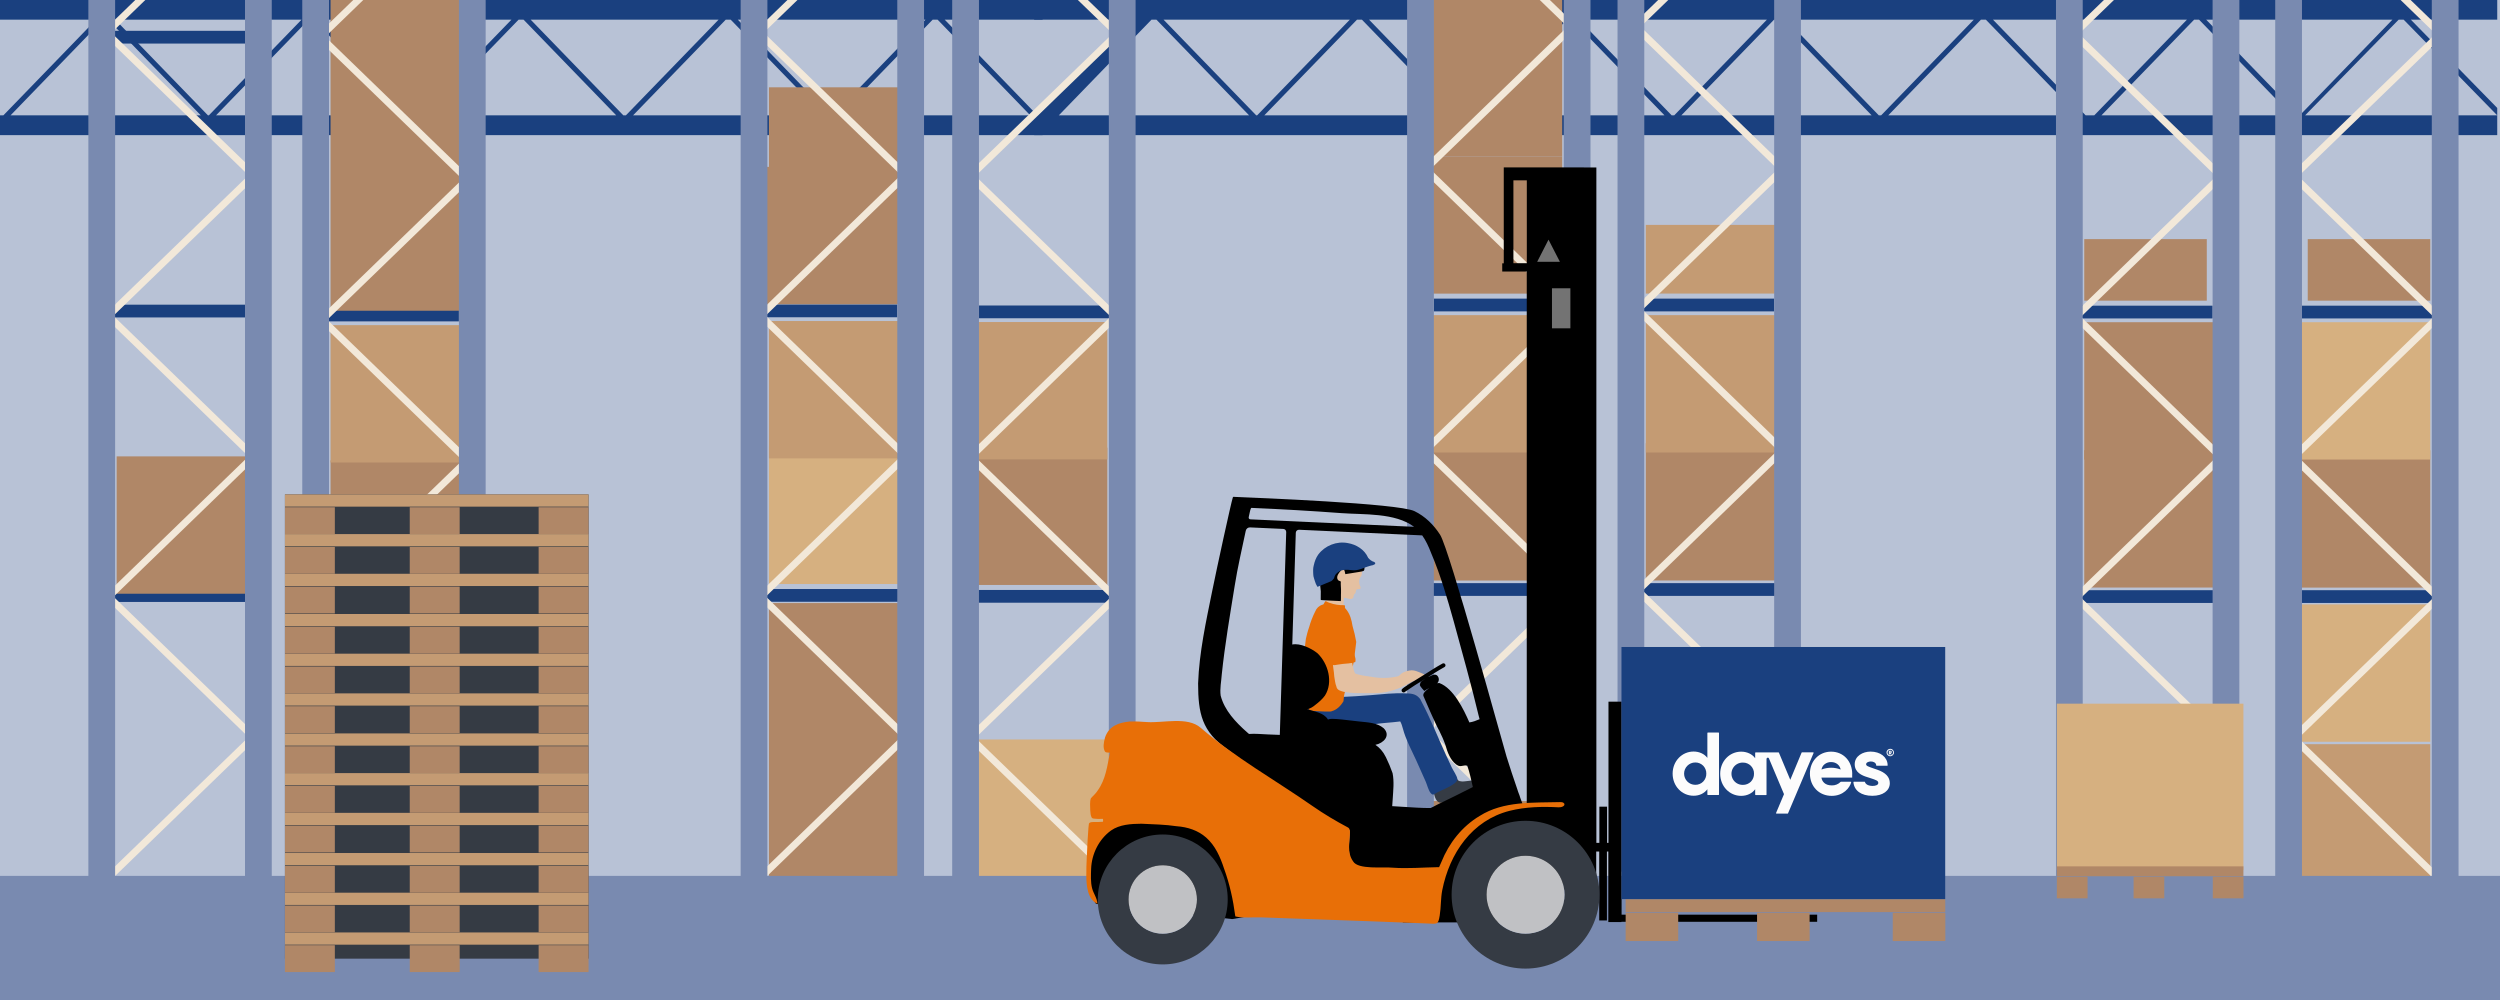 <?xml version="1.0" encoding="utf-8"?>
<!-- Generator: Adobe Illustrator 27.4.1, SVG Export Plug-In . SVG Version: 6.00 Build 0)  -->
<svg version="1.1" id="Laag_1" xmlns="http://www.w3.org/2000/svg" xmlns:xlink="http://www.w3.org/1999/xlink" x="0px" y="0px"
	 viewBox="0 0 4252 1700.8" style="enable-background:new 0 0 4252 1700.8;" xml:space="preserve">
<rect x="0" y="0" width="4252" height="1700.8" fill="#808080" stroke="none"/>
<style type="text/css">
	.st0{fill:#B8C2D6;}
	.st1{clip-path:url(#SVGID_00000053523116775912987450000016859274268949646509_);}
	.st2{fill:#1A407F;}
	.st3{clip-path:url(#SVGID_00000000923402185692218160000009042794913876702353_);}
	.st4{fill:#B08767;}
	.st5{fill:#C49B73;}
	.st6{fill:#F2E8D9;}
	.st7{fill:#798AB0;}
	.st8{clip-path:url(#SVGID_00000119809234892789374220000013244009041838328206_);}
	.st9{clip-path:url(#SVGID_00000008133291251993363890000015442620437016341183_);}
	.st10{fill:#D6B080;}
	.st11{clip-path:url(#SVGID_00000141442396203855811260000013656851585635514528_);}
	.st12{clip-path:url(#SVGID_00000120519491788407427570000011799410506578400949_);}
	.st13{clip-path:url(#SVGID_00000070086299891248567820000015997002194125747357_);}
	.st14{clip-path:url(#SVGID_00000160886761669346778460000013793945720930410115_);}
	.st15{clip-path:url(#SVGID_00000063628294770765958030000013777303794978387604_);}
	.st16{clip-path:url(#SVGID_00000067237682736146022160000001055650011847218586_);fill:#798AB0;}
	.st17{clip-path:url(#SVGID_00000129907668068729170970000004998856295252841119_);}
	.st18{fill:#353B44;}
	.st19{fill:#E4C0A1;}
	.st20{fill:none;}
	.st21{fill:#E86F07;}
	.st22{fill:#F299CA;}
	.st23{fill:#C0C1C4;}
	.st24{fill:#737373;}
	.st25{fill:#FCFCFC;}
</style>
<g id="backgroung">
	<path class="st0" d="M4252,0v1695H0V0H4252z"/>
</g>
<g id="shelfs">
	<g>
		<g>
			<defs>
				<rect id="SVGID_1_" width="4252" height="1700.8"/>
			</defs>
			<clipPath id="SVGID_00000047038666599174632410000007118813843490126993_">
				<use xlink:href="#SVGID_1_"  style="overflow:visible;"/>
			</clipPath>
			<g style="clip-path:url(#SVGID_00000047038666599174632410000007118813843490126993_);">
				<path class="st2" d="M0,33.5h163.3L5.7,196.2H0v33.6h1773.3v-33.6h-8.9L1606.8,33.5h166.5V-0.1H0V33.5z M1594.7,33.5
					l157.6,162.7h-323.7l157.6-162.7H1594.7z M1574,33.5l-157.6,162.7h-3.9L1254.9,33.5H1574z M1242.8,33.5l157.6,162.7h-323.7
					l157.6-162.7H1242.8z M1222.1,33.5l-157.6,162.7h-4.3L902.6,33.5H1222.1z M890.5,33.5l157.6,162.7H724.4L882,33.5H890.5z
					 M869.8,33.5L712.2,196.2h-9L545.6,33.5H869.8z M533.5,33.5l157.6,162.7H367.4L525,33.5H533.5z M512.8,33.5L355.2,196.2h-1.5
					L196.1,33.5H512.8z M183.9,33.5l157.6,162.7H17.9L175.4,33.5H183.9z"/>
				<path class="st2" d="M3920.5,196.2l159.1-162.7h8.6l159.1,162.7v-12.6L4100.4,33.5h146.9V-0.1h-697.8H1758.9v33.6h164.9
					l-159.1,162.7h-5.8v33.6h1790.6h697.8v-33.6L3920.5,196.2L3920.5,196.2z M1800.8,196.2l157.6-162.7h8.5l157.6,162.7H1800.8z
					 M2136.6,196.2L1979,33.5h316.7l-157.6,162.7H2136.6z M2150.3,196.2l157.6-162.7h8.5L2474,196.2H2150.3z M2486.1,196.2
					L2328.5,33.5h324.2l-157.6,162.7H2486.1z M2507.3,196.2l157.6-162.7h8.5L2831,196.2H2507.3z M2843.2,196.2L2685.6,33.5h319.5
					l-157.6,162.7H2843.2z M2859.6,196.2l157.6-162.7h8.5l157.6,162.7H2859.6z M3195.5,196.2L3037.9,33.5H3357l-157.6,162.7H3195.5z
					 M3211.5,196.2l157.6-162.7h8.5l157.6,162.7H3211.5z M3556.2,196.2h-8.9L3389.7,33.5h166.5h163.3l-157.6,162.7H3556.2z
					 M3574.1,196.2l157.6-162.7h8.5l157.6,162.7H3574.1z M3909.9,196.2L3752.3,33.5H4069l-157.6,162.7H3909.9z"/>
			</g>
		</g>
	</g>
	<g>
		<g>
			<defs>
				<rect id="SVGID_00000161626077646341495610000014155411166044477607_" width="4252" height="1700.8"/>
			</defs>
			<clipPath id="SVGID_00000018236603801170942790000013378642867724306587_">
				<use xlink:href="#SVGID_00000161626077646341495610000014155411166044477607_"  style="overflow:visible;"/>
			</clipPath>
			<g style="clip-path:url(#SVGID_00000018236603801170942790000013378642867724306587_);">
				<rect x="527.2" y="1008.8" class="st2" width="262.4" height="21.7"/>
				<rect x="518.1" y="524.9" class="st2" width="262.4" height="21.7"/>
				<rect x="562.2" y="782.9" class="st4" width="224.3" height="233.6"/>
				<rect x="562.2" y="553" class="st5" width="224.3" height="233.6"/>
				<rect x="562.2" y="-25.6" class="st4" width="224.3" height="554.1"/>
				<g>
					<g>
						<g>
							<polygon class="st6" points="547.1,1508.6 538.6,1500.3 786.4,1260.4 543.1,1024.8 551.6,1016.5 794.9,1252.1 801,1246.2 
								801,1274.4 795,1268.6 							"/>
						</g>
						<g>
							<polygon class="st6" points="547.1,1031.1 538.6,1022.8 786.4,782.9 543.1,547.3 551.6,539 794.9,774.6 801,768.7 801,796.9 
								795,791.1 							"/>
						</g>
						<g>
							<polygon class="st6" points="547.1,553 538.6,544.7 786.4,304.8 543.1,69.2 551.6,60.9 794.9,296.5 801,290.7 801,318.8 
								795,313 							"/>
						</g>
						<g>
							<polygon class="st6" points="547.1,68.5 538.6,60.2 786.4,-179.7 543.1,-415.3 551.6,-423.6 794.9,-188 801,-193.8 
								801,-165.7 795,-171.5 							"/>
						</g>
						<g>
							<polygon class="st6" points="547.1,-405.8 538.6,-414.1 786.4,-654 543.1,-889.6 551.6,-897.9 794.9,-662.3 801,-668.2 
								801,-640 795,-645.8 							"/>
						</g>
					</g>
					<rect x="514.1" y="-781.4" class="st7" width="45.5" height="2280.9"/>
					<rect x="780.5" y="-781.4" class="st7" width="45.5" height="2280.9"/>
				</g>
			</g>
		</g>
	</g>
	<g>
		<g>
			<defs>
				<rect id="SVGID_00000073716036552279636560000001112905402667047613_" width="4252" height="1700.8"/>
			</defs>
			<clipPath id="SVGID_00000119837923364815213000000006837502813295687346_">
				<use xlink:href="#SVGID_00000073716036552279636560000001112905402667047613_"  style="overflow:visible;"/>
			</clipPath>
			<g style="clip-path:url(#SVGID_00000119837923364815213000000006837502813295687346_);">
				<rect x="163.4" y="1002.1" class="st2" width="262.4" height="21.7"/>
				<rect x="154.3" y="518.2" class="st2" width="262.4" height="21.7"/>
				<rect x="154.3" y="52.4" class="st2" width="262.4" height="21.7"/>
				<rect x="198.4" y="776.2" class="st4" width="224.3" height="233.6"/>
				<g>
					<g>
						<g>
							<polygon class="st6" points="183.3,1501.9 174.8,1493.6 422.6,1253.7 179.3,1018.1 187.8,1009.8 431.1,1245.4 437.2,1239.5 
								437.2,1267.7 431.2,1261.9 							"/>
						</g>
						<g>
							<polygon class="st6" points="183.3,1024.4 174.8,1016.1 422.6,776.2 179.3,540.6 187.8,532.3 431.1,767.9 437.2,762 
								437.2,790.2 431.2,784.4 							"/>
						</g>
						<g>
							<polygon class="st6" points="183.3,546.3 174.8,538 422.6,298.1 179.3,62.5 187.8,54.2 431.1,289.8 437.2,283.9 437.2,312.1 
								431.2,306.3 							"/>
						</g>
						<g>
							<polygon class="st6" points="183.3,61.8 174.8,53.5 422.6,-186.4 179.3,-422 187.8,-430.3 431.1,-194.7 437.2,-200.5 
								437.2,-172.4 431.2,-178.2 							"/>
						</g>
						<g>
							<polygon class="st6" points="183.3,-412.5 174.8,-420.8 422.6,-660.7 179.3,-896.3 187.8,-904.6 431.1,-669 437.2,-674.9 
								437.2,-646.7 431.2,-652.5 							"/>
						</g>
					</g>
					<rect x="150.3" y="-788.1" class="st7" width="45.5" height="2280.9"/>
					<rect x="416.7" y="-788.1" class="st7" width="45.5" height="2280.9"/>
				</g>
			</g>
		</g>
	</g>
	<g>
		<g>
			<defs>
				<rect id="SVGID_00000168824102454000379500000003338042597115479197_" width="4252" height="1700.8"/>
			</defs>
			<clipPath id="SVGID_00000009585062277744408430000012470027535796135303_">
				<use xlink:href="#SVGID_00000168824102454000379500000003338042597115479197_"  style="overflow:visible;"/>
			</clipPath>
			<g style="clip-path:url(#SVGID_00000009585062277744408430000012470027535796135303_);">
				<rect x="1272.9" y="1001.8" class="st2" width="262.4" height="21.7"/>
				<rect x="1263.7" y="517.9" class="st2" width="262.4" height="21.7"/>
				<rect x="1307.8" y="759.7" class="st10" width="224.3" height="233.6"/>
				<rect x="1307.8" y="1025.7" class="st4" width="224.3" height="466.8"/>
				<rect x="1307.8" y="546" class="st5" width="224.3" height="233.6"/>
				<rect x="1303.8" y="283.8" class="st4" width="224.3" height="233.6"/>
				<rect x="1307.8" y="148.5" class="st4" width="224.3" height="143.2"/>
				<rect x="557.7" y="1255.5" class="st4" width="224.3" height="233.6"/>
				<g>
					<g>
						<g>
							<polygon class="st6" points="1292.8,1501.6 1284.3,1493.3 1532.1,1253.4 1288.8,1017.8 1297.3,1009.5 1540.6,1245.1 
								1546.7,1239.2 1546.7,1267.4 1540.6,1261.6 							"/>
						</g>
						<g>
							<polygon class="st6" points="1292.8,1024.1 1284.3,1015.8 1532.1,775.9 1288.8,540.3 1297.3,532 1540.6,767.6 1546.7,761.7 
								1546.7,789.9 1540.6,784.1 							"/>
						</g>
						<g>
							<polygon class="st6" points="1292.8,546 1284.3,537.7 1532.1,297.8 1288.8,62.2 1297.3,53.9 1540.6,289.5 1546.7,283.7 
								1546.7,311.8 1540.6,306 							"/>
						</g>
						<g>
							<polygon class="st6" points="1292.8,61.5 1284.3,53.2 1532.1,-186.7 1288.8,-422.3 1297.3,-430.6 1540.6,-195 1546.7,-200.8 
								1546.7,-172.7 1540.6,-178.5 							"/>
						</g>
						<g>
							<polygon class="st6" points="1292.8,-412.8 1284.3,-421.1 1532.1,-661 1288.8,-896.6 1297.3,-904.9 1540.6,-669.3 
								1546.7,-675.2 1546.7,-647 1540.6,-652.8 							"/>
						</g>
					</g>
					<rect x="1259.7" y="-788.4" class="st7" width="45.5" height="2280.9"/>
					<rect x="1526.1" y="-788.4" class="st7" width="45.5" height="2280.9"/>
				</g>
			</g>
		</g>
	</g>
	<g>
		<g>
			<defs>
				<rect id="SVGID_00000005978802054418074070000016495463978764033182_" width="4252" height="1700.8"/>
			</defs>
			<clipPath id="SVGID_00000026149351896649702530000011548615443023606950_">
				<use xlink:href="#SVGID_00000005978802054418074070000016495463978764033182_"  style="overflow:visible;"/>
			</clipPath>
			<g style="clip-path:url(#SVGID_00000026149351896649702530000011548615443023606950_);">
				<rect x="1655.9" y="1003.4" class="st2" width="262.4" height="21.7"/>
				<rect x="1665.1" y="519.6" class="st2" width="262.4" height="21.7"/>
				<rect x="1659" y="761.3" class="st4" width="224.3" height="233.6"/>
				<rect x="1663.5" y="1257.7" class="st10" width="224.3" height="233.6"/>
				<rect x="1659" y="547.7" class="st5" width="224.3" height="233.6"/>
				<g>
					<g>
						<g>
							<polygon class="st6" points="1898.4,1503.2 1906.9,1494.9 1659.1,1255 1902.4,1019.4 1893.9,1011.1 1650.6,1246.7 
								1644.5,1240.8 1644.5,1269 1650.5,1263.2 							"/>
						</g>
						<g>
							<polygon class="st6" points="1898.4,1025.7 1906.9,1017.4 1659.1,777.5 1902.4,541.9 1893.9,533.6 1650.6,769.2 
								1644.5,763.4 1644.5,791.5 1650.5,785.7 							"/>
						</g>
						<g>
							<polygon class="st6" points="1898.4,547.6 1906.9,539.4 1659.1,299.4 1902.4,63.8 1893.9,55.6 1650.6,291.2 1644.5,285.3 
								1644.5,313.4 1650.5,307.6 							"/>
						</g>
						<g>
							<polygon class="st6" points="1898.4,63.1 1906.9,54.9 1659.1,-185.1 1902.4,-420.7 1893.9,-428.9 1650.6,-193.3 
								1644.5,-199.2 1644.5,-171.1 1650.5,-176.9 							"/>
						</g>
						<g>
							<polygon class="st6" points="1898.4,-411.2 1906.9,-419.5 1659.1,-659.4 1902.4,-895 1893.9,-903.3 1650.6,-667.7 
								1644.5,-673.5 1644.5,-645.4 1650.5,-651.2 							"/>
						</g>
					</g>
					<rect x="1885.9" y="-786.8" class="st7" width="45.5" height="2280.9"/>
					<rect x="1619.5" y="-786.8" class="st7" width="45.5" height="2280.9"/>
				</g>
			</g>
		</g>
	</g>
	<g>
		<g>
			<defs>
				<rect id="SVGID_00000060029963182594624550000007639326263377358013_" width="4252" height="1700.8"/>
			</defs>
			<clipPath id="SVGID_00000026121926446905917380000006031897024796974492_">
				<use xlink:href="#SVGID_00000060029963182594624550000007639326263377358013_"  style="overflow:visible;"/>
			</clipPath>
			<g style="clip-path:url(#SVGID_00000026121926446905917380000006031897024796974492_);">
				<rect x="2764.2" y="991.8" class="st2" width="262.4" height="21.7"/>
				<rect x="2755.1" y="507.9" class="st2" width="262.4" height="21.7"/>
				<rect x="2799.2" y="753.7" class="st4" width="224.3" height="233.6"/>
				<rect x="2799.2" y="1362.4" class="st4" width="224.3" height="116.8"/>
				<rect x="2799.2" y="1124.8" class="st4" width="224.3" height="237.6"/>
				<rect x="2799.2" y="536" class="st5" width="224.3" height="233.6"/>
				<rect x="2799.2" y="382.5" class="st5" width="224.3" height="116.8"/>
				<g>
					<g>
						<g>
							<polygon class="st6" points="2784.2,1491.6 2775.6,1483.3 3023.4,1243.4 2780.1,1007.8 2788.7,999.5 3032,1235.1 
								3038,1229.2 3038,1257.4 3032,1251.6 							"/>
						</g>
						<g>
							<polygon class="st6" points="2784.2,1014.1 2775.6,1005.8 3023.4,765.9 2780.1,530.3 2788.7,522 3032,757.6 3038,751.7 
								3038,779.9 3032,774.1 							"/>
						</g>
						<g>
							<polygon class="st6" points="2784.2,536 2775.6,527.7 3023.4,287.8 2780.1,52.2 2788.7,43.9 3032,279.5 3038,273.7 
								3038,301.8 3032,296 							"/>
						</g>
						<g>
							<polygon class="st6" points="2784.2,51.5 2775.6,43.2 3023.4,-196.7 2780.1,-432.3 2788.7,-440.6 3032,-205 3038,-210.8 
								3038,-182.7 3032,-188.5 							"/>
						</g>
						<g>
							<polygon class="st6" points="2784.2,-422.8 2775.6,-431.1 3023.4,-671 2780.1,-906.6 2788.7,-914.9 3032,-679.3 3038,-685.2 
								3038,-657 3032,-662.8 							"/>
						</g>
					</g>
					<rect x="2751.1" y="-798.4" class="st7" width="45.5" height="2280.9"/>
					<rect x="3017.5" y="-798.4" class="st7" width="45.5" height="2280.9"/>
				</g>
			</g>
		</g>
	</g>
	<g>
		<g>
			<defs>
				<rect id="SVGID_00000128460205304319791870000008184989533197537448_" width="4252" height="1700.8"/>
			</defs>
			<clipPath id="SVGID_00000176022665582105685490000010241790870564213918_">
				<use xlink:href="#SVGID_00000128460205304319791870000008184989533197537448_"  style="overflow:visible;"/>
			</clipPath>
			<g style="clip-path:url(#SVGID_00000176022665582105685490000010241790870564213918_);">
				<rect x="2429.6" y="991.8" class="st2" width="262.4" height="21.7"/>
				<rect x="2438.7" y="507.9" class="st2" width="262.4" height="21.7"/>
				<rect x="2432.7" y="753.8" class="st4" width="224.3" height="233.6"/>
				<rect x="2432.7" y="1362.4" class="st4" width="224.3" height="116.8"/>
				<rect x="2432.7" y="536" class="st5" width="224.3" height="233.6"/>
				<rect x="2432.7" y="265.8" class="st4" width="224.3" height="233.6"/>
				<rect x="2432.7" y="-9.9" class="st4" width="224.3" height="275.6"/>
				<g>
					<g>
						<g>
							<polygon class="st6" points="2672,1491.6 2680.6,1483.3 2432.8,1243.4 2676.1,1007.8 2667.5,999.5 2424.2,1235.1 
								2418.2,1229.2 2418.2,1257.4 2424.2,1251.6 							"/>
						</g>
						<g>
							<polygon class="st6" points="2672,1014.1 2680.6,1005.8 2432.8,765.9 2676.1,530.3 2667.5,522 2424.2,757.6 2418.2,751.7 
								2418.2,779.9 2424.2,774.1 							"/>
						</g>
						<g>
							<polygon class="st6" points="2672,536 2680.6,527.7 2432.8,287.8 2676.1,52.2 2667.5,43.9 2424.2,279.5 2418.2,273.7 
								2418.2,301.8 2424.2,296 							"/>
						</g>
						<g>
							<polygon class="st6" points="2672,51.5 2680.6,43.2 2432.8,-196.7 2676.1,-432.3 2667.5,-440.6 2424.2,-205 2418.2,-210.8 
								2418.2,-182.7 2424.2,-188.5 							"/>
						</g>
						<g>
							<polygon class="st6" points="2672,-422.8 2680.6,-431.1 2432.8,-671 2676.1,-906.6 2667.5,-914.9 2424.2,-679.3 
								2418.2,-685.2 2418.2,-657 2424.2,-662.8 							"/>
						</g>
					</g>
					<rect x="2659.6" y="-798.4" class="st7" width="45.5" height="2280.9"/>
					<rect x="2393.2" y="-798.4" class="st7" width="45.5" height="2280.9"/>
				</g>
			</g>
		</g>
	</g>
	<g>
		<g>
			<defs>
				<rect id="SVGID_00000007397659214874726280000011561307322480464774_" width="4252" height="1700.8"/>
			</defs>
			<clipPath id="SVGID_00000178181335194584990670000006092970050159952825_">
				<use xlink:href="#SVGID_00000007397659214874726280000011561307322480464774_"  style="overflow:visible;"/>
			</clipPath>
			<g style="clip-path:url(#SVGID_00000178181335194584990670000006092970050159952825_);">
				<rect x="3509.9" y="1003.8" class="st2" width="262.4" height="21.7"/>
				<rect x="3500.8" y="519.9" class="st2" width="262.4" height="21.7"/>
				<rect x="3544.9" y="765.7" class="st4" width="224.3" height="233.6"/>
				<rect x="3544.9" y="548" class="st4" width="224.3" height="233.6"/>
				<rect x="3544.9" y="406.7" class="st4" width="208.4" height="104.7"/>
				<g>
					<g>
						<g>
							<polygon class="st6" points="3529.8,1503.6 3521.3,1495.3 3769.1,1255.4 3525.8,1019.8 3534.3,1011.5 3777.6,1247.1 
								3783.7,1241.2 3783.7,1269.4 3777.7,1263.6 							"/>
						</g>
						<g>
							<polygon class="st6" points="3529.8,1026.1 3521.3,1017.8 3769.1,777.9 3525.8,542.3 3534.3,534 3777.6,769.6 3783.7,763.7 
								3783.7,791.9 3777.7,786.1 							"/>
						</g>
						<g>
							<polygon class="st6" points="3529.8,548 3521.3,539.7 3769.1,299.8 3525.8,64.2 3534.3,55.9 3777.6,291.5 3783.7,285.7 
								3783.7,313.8 3777.7,308 							"/>
						</g>
						<g>
							<polygon class="st6" points="3529.8,63.5 3521.3,55.2 3769.1,-184.7 3525.8,-420.3 3534.3,-428.6 3777.6,-193 3783.7,-198.8 
								3783.7,-170.7 3777.7,-176.5 							"/>
						</g>
						<g>
							<polygon class="st6" points="3529.8,-410.8 3521.3,-419.1 3769.1,-659 3525.8,-894.6 3534.3,-902.9 3777.6,-667.3 
								3783.7,-673.2 3783.7,-645 3777.7,-650.8 							"/>
						</g>
					</g>
					<rect x="3496.8" y="-786.4" class="st7" width="45.5" height="2280.9"/>
					<rect x="3763.2" y="-786.4" class="st7" width="45.5" height="2280.9"/>
				</g>
			</g>
		</g>
	</g>
	<g>
		<g>
			<defs>
				<rect id="SVGID_00000150799553638672039140000017997804046588070806_" width="4252" height="1700.8"/>
			</defs>
			<clipPath id="SVGID_00000059287197386556637520000005006535164104696975_">
				<use xlink:href="#SVGID_00000150799553638672039140000017997804046588070806_"  style="overflow:visible;"/>
			</clipPath>
			<g style="clip-path:url(#SVGID_00000059287197386556637520000005006535164104696975_);">
				<rect x="3906" y="1003.8" class="st2" width="262.4" height="21.7"/>
				<rect x="3915.2" y="519.9" class="st2" width="262.4" height="21.7"/>
				<rect x="3909.1" y="765.8" class="st4" width="224.3" height="233.6"/>
				<rect x="3909.1" y="548" class="st10" width="224.3" height="233.6"/>
				<rect x="3925" y="406.7" class="st4" width="208.4" height="104.7"/>
				<rect x="3909.1" y="1265.7" class="st5" width="224.3" height="233.6"/>
				<rect x="3909.1" y="1028" class="st10" width="224.3" height="233.6"/>
				<g>
					<g>
						<g>
							<polygon class="st6" points="4148.5,1503.6 4157,1495.3 3909.2,1255.4 4152.5,1019.8 4144,1011.5 3900.7,1247.1 
								3894.6,1241.2 3894.6,1269.4 3900.7,1263.6 							"/>
						</g>
						<g>
							<polygon class="st6" points="4148.5,1026.1 4157,1017.8 3909.2,777.9 4152.5,542.3 4144,534 3900.7,769.6 3894.6,763.7 
								3894.6,791.9 3900.7,786.1 							"/>
						</g>
						<g>
							<polygon class="st6" points="4148.5,548 4157,539.7 3909.2,299.8 4152.5,64.2 4144,55.9 3900.7,291.5 3894.6,285.7 
								3894.6,313.8 3900.7,308 							"/>
						</g>
						<g>
							<polygon class="st6" points="4148.5,63.5 4157,55.2 3909.2,-184.7 4152.5,-420.3 4144,-428.6 3900.7,-193 3894.6,-198.8 
								3894.6,-170.7 3900.7,-176.5 							"/>
						</g>
						<g>
							<polygon class="st6" points="4148.5,-410.8 4157,-419.1 3909.2,-659 4152.5,-894.6 4144,-902.9 3900.7,-667.3 3894.6,-673.2 
								3894.6,-645 3900.7,-650.8 							"/>
						</g>
					</g>
					<rect x="4136" y="-786.4" class="st7" width="45.5" height="2280.9"/>
					<rect x="3869.7" y="-786.4" class="st7" width="45.5" height="2280.9"/>
				</g>
			</g>
		</g>
	</g>
	<g>
		<g>
			<defs>
				<rect id="SVGID_00000066499290056295662100000004359889347119376003_" width="4252" height="1700.8"/>
			</defs>
			<clipPath id="SVGID_00000072281474893287091070000011636194239929397435_">
				<use xlink:href="#SVGID_00000066499290056295662100000004359889347119376003_"  style="overflow:visible;"/>
			</clipPath>
			<path style="clip-path:url(#SVGID_00000072281474893287091070000011636194239929397435_);fill:#798AB0;" d="M4252,1489.7v211.1H0
				v-211.1H4252z"/>
		</g>
	</g>
	<g>
		<g>
			<defs>
				<rect id="SVGID_00000029746982692375870030000009659253007277294996_" width="4252" height="1700.8"/>
			</defs>
			<clipPath id="SVGID_00000140723125743025139970000018258044025553503930_">
				<use xlink:href="#SVGID_00000029746982692375870030000009659253007277294996_"  style="overflow:visible;"/>
			</clipPath>
			<g style="clip-path:url(#SVGID_00000140723125743025139970000018258044025553503930_);">
				<rect x="3498.3" y="1196.8" class="st10" width="317.3" height="282.8"/>
				<g>
					<g>
						<rect x="3498.3" y="1473.5" class="st4" width="317.3" height="16.8"/>
						<rect x="3498.3" y="1491.1" class="st4" width="52.2" height="36.8"/>
						<rect x="3763.5" y="1491.1" class="st4" width="52.2" height="36.8"/>
						<rect x="3628.8" y="1491.1" class="st4" width="52.2" height="36.8"/>
					</g>
				</g>
			</g>
		</g>
	</g>
</g>
<g id="car">
	<g>
		<rect x="484.6" y="840.9" class="st18" width="516.4" height="789.6"/>
		<g>
			<g>
				<rect x="484.6" y="1585.9" class="st5" width="516.4" height="20.8"/>
				<rect x="484.6" y="1607.6" class="st4" width="84.9" height="45.7"/>
				<rect x="916.1" y="1607.6" class="st4" width="84.9" height="45.7"/>
				<rect x="696.9" y="1607.6" class="st4" width="84.9" height="45.7"/>
			</g>
			<g>
				<rect x="484.6" y="1518.3" class="st5" width="516.4" height="20.8"/>
				<rect x="484.6" y="1540.1" class="st4" width="84.9" height="45.7"/>
				<rect x="916.1" y="1540.1" class="st4" width="84.9" height="45.7"/>
				<rect x="696.9" y="1540.1" class="st4" width="84.9" height="45.7"/>
			</g>
			<g>
				<rect x="484.6" y="1450.8" class="st5" width="516.4" height="20.8"/>
				<rect x="484.6" y="1472.6" class="st4" width="84.9" height="45.7"/>
				<rect x="916.1" y="1472.6" class="st4" width="84.9" height="45.7"/>
				<rect x="696.9" y="1472.6" class="st4" width="84.9" height="45.7"/>
			</g>
		</g>
		<g>
			<g>
				<rect x="484.6" y="1382.5" class="st5" width="516.4" height="20.8"/>
				<rect x="484.6" y="1404.2" class="st4" width="84.9" height="45.7"/>
				<rect x="916.1" y="1404.2" class="st4" width="84.9" height="45.7"/>
				<rect x="696.9" y="1404.2" class="st4" width="84.9" height="45.7"/>
			</g>
			<g>
				<rect x="484.6" y="1314.9" class="st5" width="516.4" height="20.8"/>
				<rect x="484.6" y="1336.7" class="st4" width="84.9" height="45.7"/>
				<rect x="916.1" y="1336.7" class="st4" width="84.9" height="45.7"/>
				<rect x="696.9" y="1336.7" class="st4" width="84.9" height="45.7"/>
			</g>
			<g>
				<rect x="484.6" y="1247.4" class="st5" width="516.4" height="20.8"/>
				<rect x="484.6" y="1269.2" class="st4" width="84.9" height="45.7"/>
				<rect x="916.1" y="1269.2" class="st4" width="84.9" height="45.7"/>
				<rect x="696.9" y="1269.2" class="st4" width="84.9" height="45.7"/>
			</g>
		</g>
		<g>
			<g>
				<rect x="484.6" y="1179.3" class="st5" width="516.4" height="20.8"/>
				<rect x="484.6" y="1201.1" class="st4" width="84.9" height="45.7"/>
				<rect x="916.1" y="1201.1" class="st4" width="84.9" height="45.7"/>
				<rect x="696.9" y="1201.1" class="st4" width="84.9" height="45.7"/>
			</g>
			<g>
				<rect x="484.6" y="1111.8" class="st5" width="516.4" height="20.8"/>
				<rect x="484.6" y="1133.6" class="st4" width="84.9" height="45.7"/>
				<rect x="916.1" y="1133.6" class="st4" width="84.9" height="45.7"/>
				<rect x="696.9" y="1133.6" class="st4" width="84.9" height="45.7"/>
			</g>
			<g>
				<rect x="484.6" y="1044.3" class="st5" width="516.4" height="20.8"/>
				<rect x="484.6" y="1066" class="st4" width="84.9" height="45.7"/>
				<rect x="916.1" y="1066" class="st4" width="84.9" height="45.7"/>
				<rect x="696.9" y="1066" class="st4" width="84.9" height="45.7"/>
			</g>
		</g>
		<g>
			<g>
				<rect x="484.6" y="975.9" class="st5" width="516.4" height="20.8"/>
				<rect x="484.6" y="997.7" class="st4" width="84.9" height="45.7"/>
				<rect x="916.1" y="997.7" class="st4" width="84.9" height="45.7"/>
				<rect x="696.9" y="997.7" class="st4" width="84.9" height="45.7"/>
			</g>
			<g>
				<rect x="484.6" y="908.4" class="st5" width="516.4" height="20.8"/>
				<rect x="484.6" y="930.2" class="st4" width="84.9" height="45.7"/>
				<rect x="916.1" y="930.2" class="st4" width="84.9" height="45.7"/>
				<rect x="696.9" y="930.2" class="st4" width="84.9" height="45.7"/>
			</g>
			<g>
				<rect x="484.6" y="840.9" class="st5" width="516.4" height="20.8"/>
				<rect x="484.6" y="862.7" class="st4" width="84.9" height="45.7"/>
				<rect x="916.1" y="862.7" class="st4" width="84.9" height="45.7"/>
				<rect x="696.9" y="862.7" class="st4" width="84.9" height="45.7"/>
			</g>
		</g>
	</g>
	<g>
		<g>
			<g>
				<g>
					<path class="st18" d="M2514.8,1330.6c1.2-7.3-26.1,0.1-29.8-1.7h0.1c-1.6-0.2-3.3-0.3-4.6-1.3c-1.8-1.6-2.9-3.8-4.1-5.8v0.1
						c-1.4-2.2-10.3-11-10.6-5.6c0.1,0.2,0.1,0.4,0.2,0.6c0,0.2,0.1,0.3,0.2,0.4c0.7,0.7,0.3,1.5-0.6,1.8
						c11.8,12.2-27.8,13-32.7,19.6c1.6,2.9,4.1,4.4,5.3,7.4c5.6,32.1,19.6,16.2,41.4,7.6C2490,1346.6,2512.5,1344.1,2514.8,1330.6z"
						/>
				</g>
				<g>
					<path class="st2" d="M2478.7,1324.9c-0.6-5.4-7.5-15.1-9.5-19.5c-3.3-7.2-6.7-14.4-10-21.6c-14.1-30.8-26.7-62.8-42.6-92.6
						c-0.3-0.6-0.6-1.2-0.8-1.8c0-0.1-0.1-0.2-0.1-0.2c-6-7.6-11.7-9.8-24.6-9.9c-20.2-1-40.4,1.4-60.5,3.1
						c-16.9,1.4-33.9,2.3-50.9,3.1c-15.5,0.8-31.2,1.6-46.4,5c-2.4,0.6-4.9,1.2-7.2,2.2c-1,0.5-2.2,1-2.5,2.1c-0.2,0.5-0.1,1,0,1.4
						c-0.1,0.2-0.1,0.4-0.1,0.6c-1.5,13.1,6.4,26,17,33.4c8.2,5.4,18.3,6.1,27.8,6.2c22.9,0.3,45.7-1.3,68.3-4.6
						c14.9-2.3,30-2.8,44.9-4.8c2.1,3.6,3.3,7.8,4.4,11.8c5.1,19.2,14.5,36.3,22.8,54.4c5.5,12.1,11,24.3,16.3,36.5
						c2.4,5.5,4.4,14.4,8.2,19c4.2,5,5.7,2.1,11.9-1.3c6.9-3.7,32.8-13.2,33.5-21.5C2478.7,1325.7,2478.7,1325.3,2478.7,1324.9z"/>
				</g>
				<g>
					<g>
						<path class="st19" d="M2259.7,998.4c-0.7,1-1.2,2-1.5,3.2c-0.3,0.4-0.4,0.9-0.5,1.5c-0.7,10.3-1.8,20.5-4.8,30.4
							c-0.2,2.1,1.3,4,3.4,4c1,0,2-0.5,2.6-1.2c4.8,3.1,10.4,4.5,15.8,6h0.1c1.6,0.5,3.1,1.4,4.7,1.8c5.9,0.1,5.9-7.9,5.8-12.2
							c-0.4-7.7,0.5-15.4,2-22.9C2291.3,997.2,2265.9,991.1,2259.7,998.4z"/>
						<g>
							<path class="st20" d="M2313.3,1001.4L2313.3,1001.4L2313.3,1001.4z"/>
							<line class="st20" x1="2313.3" y1="1001.4" x2="2313.3" y2="1001.4"/>
							<line class="st20" x1="2313.6" y1="1001" x2="2313.6" y2="1001"/>
							<path class="st19" d="M2313.7,1001L2313.7,1001L2313.7,1001z"/>
							<path class="st20" d="M2314.2,1000.1L2314.2,1000.1"/>
							<path class="st19" d="M2314.3,1000C2314.3,1000,2314.3,999.9,2314.3,1000L2314.3,1000L2314.3,1000z"/>
							<path class="st19" d="M2313.8,1001.1L2313.8,1001.1L2313.8,1001.1z"/>
							<path class="st19" d="M2317,961.7c-1.5-15.5-10.8-26-28.9-29.5c-9.5-2.6-19,2.1-26.2,8.2c-9.5,7.5-14.1,19.2-14.6,31.2
								c0,0.2,0.1,0.4,0.1,0.6c0.1,0.7,0.2,1.5,0.3,2.2s0.3,1.4,0.4,2.1c0.1,0.5,0.2,1,0.3,1.4c0.1,0.5,0.2,0.9,0.4,1.4l0,0
								c0.2,0.6,0.5,1.2,0.8,1.8c0.3,0.7,0.6,1.5,1,2.2c0.3,0.7,0.6,1.4,0.9,2c0.4,0.9,0.8,1.9,1.2,2.8c0.2,0.5,0.5,1,0.7,1.6
								c0.3,0.8,0.6,1.5,0.9,2.3c0.5,1.5,1.1,2.9,1.6,4.4c0.2,0.7,0.4,1.3,0.6,2c0.1,0.3,0.2,0.7,0.2,1c0.1,0.3,0.1,0.5,0.2,0.8
								c0.2,0.8,0.3,1.6,0.5,2.4c0.1,0.3,0.1,0.6,0.1,1c9.1,9.8,24.6,11.8,37.2,14.9c0.8,0.2,1.6,0.3,2.3,0.3c2.1,0,3.7-1,4.9-2.5
								v-0.1c0.1-0.2,0.1-0.5,0.1-0.7s0.1-0.4,0.1-0.6c0-0.6,0-1.1,0.2-1.7c0.1-0.5,0.3-1.1,0.5-1.6l0,0l0,0
								c0.2-0.5,0.5-0.9,0.9-1.3c0.3-0.3,0.6-0.5,1-0.7c0.3-0.6,0.7-1.3,1-1.9c0-0.3,0-0.6,0.1-0.8c0.1-0.5,0.2-0.9,0.3-1.4
								c0-0.1,0-0.1,0.1-0.2c0,0,0,0,0-0.1c0-0.3,0.1-0.5,0.2-0.8c0.1-0.5,0.2-0.9,0.5-1.3c0.3-0.3,0.6-0.6,1-0.8
								c0.5-0.2,1-0.3,1.5-0.3c0.1,0,0.2,0,0.2,0c0.1,0,0.2,0,0.2,0l0,0c0.2,0,0.5-0.1,0.7-0.1c0,0,0,0,0.1,0c0.2,0,0.4,0,0.6,0
								c0.2,0,0.4,0,0.6,0l0,0h0.1c0.1,0,0.1,0,0.2-0.1c0.1,0,0.1,0,0.2,0l0,0l0,0h0.1c0,0,0,0,0.1,0s0.1,0,0.2-0.1l0,0
								c0.1,0,0.1,0,0.2-0.1l0,0c0.1-0.1,0.2-0.1,0.2-0.1l0,0c0.1,0,0.1-0.1,0.2-0.2l0,0l0,0l0,0l0,0l0,0l0,0l0,0l0,0l0,0l0,0l0,0
								l0,0l0,0l0,0l0,0l0,0c0.1-0.1,0.2-0.2,0.3-0.2l0,0l0,0l0,0l0,0l0,0l0,0l0,0c0,0,0,0,0-0.1c0.1-0.2,0.2-0.3,0.3-0.5l0,0
								c0.1-0.1,0.1-0.2,0.2-0.3l0,0c0-0.1,0-0.1,0-0.1l0,0c0.2-1.8-0.9-4.1-1.8-6c0-0.2-0.1-0.3-0.1-0.5c0-0.1,0-0.2,0-0.3
								c-0.1-0.3-0.2-0.6-0.2-0.8c-0.1-0.3-0.2-0.7-0.2-1c-0.1-0.3-0.1-0.7-0.1-1s-0.1-0.5-0.1-0.8c0-0.4,0-0.7,0-1.1
								c0-0.8,0.1-1.6,0.3-2.5c0.2-0.7,0.3-1.4,0.6-2.1c0.3-0.6,0.6-1.2,0.9-1.8c0.2-0.3,0.4-0.5,0.6-0.8c0.2-0.2,0.4-0.5,0.6-0.7
								c0.2-0.2,0.3-0.4,0.5-0.6c0.1-0.2,0.3-0.3,0.4-0.5c0.1-0.3,0.2-0.6,0.2-0.9c0.1-0.3,0.2-0.7,0.2-1.1c0,0,0,0,0-0.1
								c0.1-0.6,0.2-1.2,0.3-1.8c0.1-0.7,0.2-1.3,0.3-2l0,0l0,0c0.1-0.7,0.1-1.4,0.2-2c0.1-0.7,0.2-1.3,0.2-2c0-0.5,0.1-1,0.1-1.6
								c0-0.8,0-1.6,0-2.4c0-0.5,0-1,0-1.5c0-0.3,0-0.5,0-0.8C2317.2,962.8,2317.1,962.3,2317,961.7z"/>
						</g>
						<g>
							<path d="M2280.3,988.5L2280.3,988.5L2280.3,988.5z"/>
							<path d="M2280.3,988.5L2280.3,988.5L2280.3,988.5L2280.3,988.5z"/>
							<path d="M2280.3,988.5L2280.3,988.5L2280.3,988.5C2280.3,988.5,2280.3,988.6,2280.3,988.5L2280.3,988.5z"/>
							<path d="M2280.2,988.5L2280.2,988.5L2280.2,988.5L2280.2,988.5z"/>
							<path class="st20" d="M2280.2,988.5L2280.2,988.5"/>
							<path d="M2280.2,988.5L2280.2,988.5L2280.2,988.5L2280.2,988.5z"/>
							<path d="M2287.7,974.3L2287.7,974.3L2287.7,974.3z"/>
							<path class="st20" d="M2286.5,970.9L2286.5,970.9"/>
							<path class="st20" d="M2286.5,970.8L2286.5,970.8"/>
							<path d="M2286.5,970.7L2286.5,970.7L2286.5,970.7L2286.5,970.7z"/>
							<path d="M2286.5,970.7L2286.5,970.7L2286.5,970.7L2286.5,970.7L2286.5,970.7L2286.5,970.7L2286.5,970.7L2286.5,970.7
								L2286.5,970.7z"/>
							<line class="st20" x1="2286.5" y1="970.7" x2="2286.5" y2="970.7"/>
							<path d="M2320.7,964.1c-0.9-11.6-6.4-24-16.5-30.4c-15.2-10.3-36-3.7-48,8.7c-14.3,17.4-12.2,41.4-9.8,63.3
								c0,3.9,0,7.7-0.1,11.6c0,0.6,0,1.3,0,2c0,0.1,0,0.2,0,0.3s0,0.2,0,0.3c0.1,0.2,0.2,0.5,0.4,0.6s0.5,0.1,0.7,0.1s0.3,0,0.4,0
								c0.8,0,1.7,0.1,2.5,0.2c4.2,0.2,8.4,0.4,12.6,0.7c4,0.2,8.1,0.4,12.1,0.6c1.5,0.1,2.9,0.2,4.4,0.2l0,0c0.1,0,0.1,0,0.1,0l0,0
								c0.1,0.1,0.2,0.1,0.4,0.1c0.4,0,0.7-0.2,0.7-0.7c0-1.5,0.1-3.1,0.1-4.6c0-0.2,0-0.4,0-0.6c0-0.5,0-0.9,0-1.4
								c0-1.2,0-2.3,0-3.4c0-1.1,0-2.2,0.1-3.2c0-1.2,0-2.5,0-3.7v-0.1c0-0.8,0-1.7,0-2.5s0-1.7-0.1-2.5c0-0.5-0.1-1-0.1-1.4
								c-0.1-0.7,0-1.5-0.1-2.2c0-0.8-0.1-1.7-0.1-2.6c0-0.6,0-1.3,0-1.9c0-0.5,0-0.9,0.1-1.3c-0.1-0.4-0.1-0.8-0.2-1.3
								c0-0.1-0.1-0.1-0.1-0.2l-0.1-0.1l0,0l0,0c-0.2-0.1-0.5-0.1-0.7-0.2c-0.3-0.1-0.6-0.3-0.9-0.4c-0.4-0.1-0.7-0.2-1.1-0.4
								c-0.1,0-0.1-0.1-0.2-0.1c-0.4-0.2-0.7-0.3-1-0.6c-0.4-0.3-0.7-0.7-0.9-1.1c-0.3-0.5-0.6-0.9-0.7-1.5
								c-0.2-0.6-0.3-1.2-0.3-1.8s0-1.2,0.1-1.8c0.1-0.5,0.2-1.1,0.4-1.5c0.1-0.3,0.2-0.5,0.3-0.8s0.2-0.6,0.4-0.9
								c0.2-0.5,0.5-1,0.8-1.5c0.5-0.9,1.1-1.9,1.8-2.7c0.5-0.6,1-1.2,1.6-1.8c0.8-1.2,1.7-2.2,2.7-2.9c1-0.8,2.2-0.8,3.2,0.1
								c0.3,0.3,0.6,0.6,0.8,1c0,0.1,0,0.1,0,0.2c0.2,0.1,0.3,0.3,0.3,0.5c0.2,0.4,0.3,0.8,0.4,1.2c0.3,0.9,0.4,1.8,0.6,2.7l0,0l0,0
								l0,0l0,0l0,0l0,0l0,0l0,0l0,0l0,0l0,0l0,0c0.1,0.2,0.1,0.4,0.2,0.7v0.1c0,0.1,0,0.1,0,0.2c0.1,0.4,0.2,0.8,0.2,1.1l0,0
								c0.1,0,0.1,0,0.2,0c5.5-1,11.2-1.9,16.8-2.7c1.5-0.5,12.1-1.4,14.2-3c0.1,0,0.2,0,0.4,0
								C2320.8,969.1,2320.8,965.9,2320.7,964.1z"/>
						</g>
						<g>
							<path class="st20" d="M2268.8,985.3L2268.8,985.3"/>
							<path class="st21" d="M2233.5,1001.7c0,0,0.1,0,0.1-0.1c-0.2-0.3-0.4-0.7-0.6-1C2233.2,1000.9,2233.4,1001.3,2233.5,1001.7z"
								/>
							<path class="st20" d="M2321.2,966C2321.2,966,2321.1,966,2321.2,966"/>
							<path class="st20" d="M2303.9,970.5L2303.9,970.5"/>
							<path class="st2" d="M2337.4,955.9c-4.6-1.4-7.6-3.9-10.4-7.1l0,0c-0.1-0.3-0.3-0.6-0.4-0.8c0-0.1-0.1-0.1-0.1-0.2
								c-6-13.2-19.9-21.8-34-24.1c-18.8-3.8-39.1,4.2-50.5,19.6c-3.8,5.4-6.1,11.6-7.5,18.1c0,0.1-0.1,0.2-0.1,0.3
								c-0.3,1.1-0.5,2.3-0.7,3.4c-0.1,1.1-0.2,2.2-0.3,3.3c-0.1,1.2,0,2.4,0,3.5s0,2.1,0.1,3.2c0,0.6,0.1,1.2,0.1,1.8
								c0.1,0.7,0.1,1.4,0.2,2.1c0,0.3,0.1,0.7,0.1,1l0,0c0.2,0.9,0.5,1.7,0.7,2.6c0.2,0.7,0.4,1.4,0.6,2.1c0.4,1.3,0.8,2.5,1.2,3.8
								c0,0.1,0.1,0.2,0.1,0.3l0,0l0,0l0,0c0.5,1.4,1.1,2.8,1.5,4.2c0.3,0.5,0.5,1.1,0.8,1.6l0,0l0,0l0,0l0,0l0,0
								c0.3,0.6,0.6,1.1,0.9,1.6c0.3,0.6,0.6,1.2,1,1.7c0.1,0.1,0.1,0.2,0.2,0.3c0.1,0,0.2-0.1,0.2-0.1s0.1,0,0.1-0.1
								c0.4-0.2,0.9-0.4,1.3-0.6c1-0.4,2-0.8,3.1-1.3c1.3-0.5,2.6-1.1,3.9-1.6c1.2-0.5,2.4-1,3.6-1.5c1-0.4,1.9-0.8,2.9-1.2
								c0.5-0.2,1.1-0.4,1.6-0.6c0.6-0.2,1.3-0.5,1.9-0.8c1.4-0.6,2.8-1.3,4.3-1.9c0.3-0.1,0.5-0.2,0.8-0.4c0.4-0.4,0.9-0.7,1.3-1.1
								c0,0,0,0,0.1-0.1c0.3-0.3,0.6-0.6,0.9-1c0.4-0.5,0.8-0.9,1.2-1.4l0,0l0,0c0.3-0.3,0.5-0.7,0.8-1c0-0.1,0-0.1,0.1-0.2l0,0
								c0.2-0.6,0.3-1.2,0.5-1.8c0.2-0.5,0.3-1.1,0.6-1.6c0.2-0.5,0.5-1.1,0.8-1.6s0.5-0.9,0.9-1.4c0.7-0.9,1.5-1.7,2.3-2.4
								s1.6-1.4,2.5-1.9c0.8-0.5,1.7-0.9,2.6-1.4c0.9-0.4,1.7-0.8,2.6-1.1c0.8-0.2,1.7-0.4,2.5-0.5c1.2-0.2,2.5-0.4,3.8-0.5
								c0.8,0,1.7,0,2.5,0h0.1c0.2,0,0.4,0,0.6,0l0,0c0.9,0,1.7,0,2.6,0.1c1.1,0.1,2.2,0.4,3.4,0.4h-0.1c0.6,0,1.2,0.1,1.8,0.1
								c0.5,0,0.9,0.1,1.4,0.1c0.3,0,0.7,0.1,1,0.1l0,0c0.4,0,0.8,0,1.3,0c0.4,0,0.9,0,1.3,0c0.9,0,1.8-0.1,2.6-0.2l0,0
								c0.9-0.1,1.8-0.3,2.7-0.5c0.6-0.1,1.3-0.3,1.9-0.4l0,0c1-0.3,2.1-0.6,3.1-0.9c0.1,0,0.2,0,0.2-0.1c1.8-0.6,3.6-1.3,5.4-2
								c3.9-1.3,7.9-2.9,11.9-3.9C2334.6,961.8,2342.5,959.2,2337.4,955.9z"/>
						</g>
					</g>
					<g>
						<g>
							<path class="st20" d="M2226.2,1067.6L2226.2,1067.6L2226.2,1067.6z"/>
							<path class="st20" d="M2226.2,1067.6L2226.2,1067.6L2226.2,1067.6z"/>
							<path class="st20" d="M2285.5,1031.2L2285.5,1031.2C2285.5,1031.2,2285.5,1031.3,2285.5,1031.2
								C2285.5,1031.3,2285.5,1031.3,2285.5,1031.2L2285.5,1031.2z"/>
							<line class="st20" x1="2226.2" y1="1067.6" x2="2226.2" y2="1067.6"/>
							<path class="st22" d="M2226.2,1067.5L2226.2,1067.5L2226.2,1067.5z"/>
							<path class="st22" d="M2268.5,1023c-0.3-0.1-0.6-0.2-0.9-0.3c-0.2-0.1-0.3-0.1-0.5-0.2c-0.1,0-0.2,0-0.3,0
								c0.2,0.1,0.4,0.1,0.6,0.2C2267.9,1022.8,2268.2,1022.9,2268.5,1023z"/>
							<path class="st21" d="M2300.3,1064.3c-1.5-9.9-4.1-19.7-10.6-27.7c-0.7-0.9-1.4-1.8-2.2-2.6c0-1.2,0-2.4,0-3.6
								c0-0.8-0.8-1.1-1.6-1.1c-8.2,0.2-16.4-1.1-24.2-3.8c-2.2-0.8-4.4-1.6-6.4-2.9c-0.4-0.3-0.9-0.2-1.2,0.2
								c-0.1,0.1-0.2,0.1-0.3,0.3c-0.7,1.2-2.1,3.1-2.8,4.7c-0.6,0.3-1.3,0.5-1.8,0.7c-5.8,1.7-10.1,5.9-12.3,11.5
								c-4.4,8.6-7.8,17.6-10.4,26.9c-0.1,0.2-0.2,0.5-0.3,0.7c0,0,0,0,0,0.1l0,0l0,0l0,0l0,0l0,0c0,0,0,0,0,0.1l0,0l0,0l0,0l0,0
								l0,0l0,0l0,0l0,0l0,0l0,0l0,0l0,0l0,0c-0.5,1.3-0.8,2.5-1.3,3.8c-0.6,2-1.2,4-1.7,6c-0.6,2.6-1.2,5.2-1.9,7.8
								c-0.1,0.4-0.2,0.7-0.3,1.1c-0.1,0.6-0.1,1.3-0.2,1.9v-0.1c-0.3,3.1-0.8,6.1-1.1,9.1c-0.3,2.7-0.4,5.4-0.5,8.1
								c-0.1,2.8-0.1,5.7-0.3,8.5c-0.2,2.9-0.5,5.8-0.7,8.7c-0.2,2.8-0.4,5.7-0.6,8.5c-0.2,2.9-0.6,5.9-1,8.8
								c-0.2,1.5-0.4,2.9-0.6,4.4c0.1,0.9,0.1,1.7,0.2,2.6c0.1,1.3,0.2,2.7,0.3,4c0.1,0.4,0.1,0.7,0.2,1.1v0.1
								c0.4,1.8,0.7,3.6,1,5.5c0.4,2,0.8,4,1.1,6c0.7,3.6,1.3,7.2,2,10.7c0.4,2.3,0.8,4.6,1.2,6.9c0.3,2.1,0.6,4.2,0.8,6.2
								c0.1,0.4,0.2,0.9,0.3,1.3c0.4,1.8,0.7,3.5,1,5.3l0,0l0,0l0,0l0,0c0.2,0.8,0.3,1.6,0.4,2.5c0.2,1,0.3,2,0.5,3
								c0.2,0.9,0.3,1.9,0.4,2.9c0.1,0.8,0.2,1.6,0.3,2.4s0.2,1.5,0.2,2.3c1.7,1.3,3.9,1.7,6,1.8c6.5,0.6,13,0.9,19.5,1.1
								c1.9,0.1,3.9,0.1,5.8,0.1c2.1,0,4.3,0,6.4-0.1c0.5,0,1-0.2,1.4-0.5c8.3-2.3,14.9-8.4,20-17c0.1-1.7,0.2-3.4,0.5-5.1
								c0.2-1.4,0.3-2.9,0.5-4.3s0.5-2.7,0.8-4c0.6-2.2,1.3-4.5,2.1-6.6c0.2-0.6,0.4-1.1,0.6-1.7c0.7-1.8,1.3-3.5,2.1-5.2
								s1.6-3.5,2.4-5.2c0.5-0.9,0.9-1.8,1.4-2.7c0.5-1,1-2,1.5-3c0.3-0.7,0.7-1.4,1.1-2c0.9-5.2,1.6-10.6,2.2-15.9
								c3.3-14.8,4.4-30,6.5-45.1C2305.1,1082.7,2303,1073.4,2300.3,1064.3z M2226.2,1067.6L2226.2,1067.6L2226.2,1067.6
								L2226.2,1067.6L2226.2,1067.6L2226.2,1067.6z M2285.5,1031.2L2285.5,1031.2L2285.5,1031.2c0.1,0.1,0.1,0.1,0.1,0.1
								C2285.5,1031.3,2285.5,1031.2,2285.5,1031.2z"/>
						</g>
						<g>
							<path class="st20" d="M2317.7,1149C2317.6,1149,2317.6,1149,2317.7,1149c-0.1,0-0.2,0-0.2,0
								C2317.5,1148.9,2317.6,1149,2317.7,1149z"/>
							<path class="st20" d="M2302.1,1137.7L2302.1,1137.7"/>
							<path class="st19" d="M2415.9,1144.1c-4.7-1.9-9.7-4.1-14.9-4.1c-5.3,0.4-10.6,1.7-15.3,4.2c-2.9,1.6-4.9,4.5-7.8,6
								c-15.1,3.6-30.8,3.7-46,0.8c-0.1,0-0.2,0-0.2,0c-0.1,0-0.2,0-0.2,0c-0.5,0-1-0.1-1.4-0.2c-0.7-0.1-1.4-0.3-2.1-0.4h0.1
								c-0.9-0.2-1.8-0.2-2.7-0.4c-0.4,0-0.7-0.1-1.1-0.1c-0.4,0-0.8,0-1.2-0.1c-0.2,0-0.5-0.1-0.7-0.1h0.1
								c-0.5-0.1-1.1-0.2-1.6-0.3h0.1c-0.6-0.1-1.2-0.2-1.7-0.3c-0.3,0-0.6-0.1-0.9-0.1c-0.2,0-0.5-0.1-0.7-0.1h0.1
								c-0.1,0-0.1,0-0.2,0h0.1c-0.5-0.1-0.9-0.2-1.4-0.3c-0.4-0.1-0.8-0.2-1.3-0.3l0,0c-1.1-0.3-2.2-0.5-3.4-0.8l0,0
								c-0.4-0.1-0.9-0.2-1.3-0.3c-0.5-0.1-0.9-0.3-1.4-0.4h0.1c-0.6-0.2-1.1-0.3-1.7-0.5c-0.5-0.2-1.1-0.4-1.6-0.6
								c-0.3-0.1-0.5-0.2-0.8-0.4c-0.2-0.2-0.3-0.4-0.4-0.6c-0.1-0.2-0.2-0.3-0.3-0.5s-0.2-0.4-0.2-0.6c-0.2-0.3-0.3-0.7-0.4-1
								c0,0-0.1-0.1-0.1-0.2c-0.3-0.6-0.5-1.2-0.7-1.8c-0.2-0.7-0.4-1.5-0.6-2.2v-0.1l0,0c0-0.1,0-0.1,0-0.2v-0.1
								c0-0.1,0-0.2-0.1-0.3l0,0v-0.1l0,0c0,0,0,0,0-0.1v-0.1l0,0l0,0l0,0l0,0c-0.1-0.5-0.2-1-0.4-1.5c-0.1-0.5-0.3-1-0.4-1.6
								c-0.2-0.6-0.3-1.3-0.5-1.9c-0.1-0.3-0.2-0.6-0.2-1c-0.1-0.5-0.2-1-0.3-1.5c-0.1-0.6-0.3-1.2-0.4-1.9
								c-0.2-0.9-0.3-1.8-0.5-2.7v0.1c-0.1-0.5-0.2-0.9-0.3-1.4s-0.2-1-0.3-1.5c-0.2-1-0.3-2-0.5-2.9c-0.3-2-0.5-4-0.7-6
								c-0.5-0.8-1.1-1.6-1.9-2.1c-5.1-3.7-12-1.2-17.1,1.3c-4.3,2.7-10.9,4.7-12,10.4c-0.1,9.2,2.3,18.2,2.7,27.4
								c1.1,5.4,1.4,11.7,3.6,16.9c0.2,0.8,0.4,1.6,0.7,2.4c2.1,4.5,7.8,5.6,12.2,6.8c12.4,2.6,24.8,2.2,37.5,2.3c2.3,0,4.5,0,6.8,0
								c9.4,0,19.1-0.3,28.3-2.2c8.8-1.7,17.4-4.8,25.7-8.2c0.4-0.2,0.7-0.5,0.9-0.8l0,0c5.1-1.9,10-4.2,14.7-7.2
								c4.4-2.6,9.5-3.7,14.5-4.7c3.3-0.8,7.2-1.9,8.9-5.2C2424.8,1146.4,2418.7,1145.7,2415.9,1144.1z"/>
							<path class="st19" d="M2300.6,1124.4c-0.2-0.9-0.3-1.7-0.5-2.6c0.1,0.6,0.2,1.2,0.3,1.8
								C2300.5,1123.8,2300.5,1124.1,2300.6,1124.4z"/>
						</g>
						<g>
							<path class="st20" d="M2291.5,1068.1L2291.5,1068.1L2291.5,1068.1L2291.5,1068.1z"/>
							<line class="st20" x1="2291.5" y1="1068.1" x2="2291.5" y2="1068.1"/>
							<path class="st20" d="M2295,1078.3L2295,1078.3"/>
							<path class="st21" d="M2305.2,1119.3L2305.2,1119.3c-1.2-4.4-2.4-8.7-3.7-13.1c-1.7-5.8-3.3-11.5-4.9-17.3
								c-0.2-0.6-0.3-1.2-0.5-1.8c0,0,0,0,0,0.1c-0.5-1.7-1-3.4-1.5-5.1c-0.4-1.5-0.9-3-1.3-4.5c-0.4-1.7-0.8-3.4-1.1-5.1
								c-0.3-1.5-0.5-2.9-0.8-4.4l0,0l0,0c-0.3-1.3-0.5-2.6-0.9-3.9s-0.7-2.6-1-3.9c-0.6-2.6-1.1-5.3-1.5-7.9c0,0.1,0,0.2,0,0.3
								c-0.2-0.9-0.4-1.7-0.6-2.6c0,0,0,0,0,0.1c-0.5-1.9-1-3.8-1.5-5.7c-0.2-1-0.5-1.9-0.7-2.9c-3.5-1.8-7.8-1.9-11.7-1.5
								c-5.6,1.4-10.3,5.5-13.9,9.9c-8.6,13.6-8.1,30.8-7.8,46.4c0.2,7.5,0.6,15,1,22.4c-0.1,2.5-0.5,5,0.2,7.4
								c1.5,5.5,9.4,4.1,13.8,4.9c1,0.1,2,0.2,3,0.2c1.8-0.3,3.7-0.7,5.5-0.9c2.9-0.4,5.7-0.8,8.6-1.2c3-0.3,6-0.6,9-0.8
								c0.3,0,0.7-0.1,1-0.1c1.2-0.2,2.3-0.3,3.5-0.5c0.5-0.1,1.1-0.1,1.6-0.2c2-0.6,4-1.2,6-1.6c0.3-1,0.5-2.1,0.5-3.5
								C2305.5,1121.4,2305.4,1120.3,2305.2,1119.3z"/>
						</g>
					</g>
				</g>
			</g>
			<g>
				<g>
					<path class="st20" d="M2405.1,896c-7.4-5.5-16.4-9.6-27.9-12.4c-0.9-0.3-1.9-0.6-2.8-0.8c-1.3-0.3-2.6-0.6-3.9-0.9
						c-1.3-0.3-2.7-0.7-4-1c-0.3-0.1-0.5-0.1-0.8-0.2c-0.7-0.2-1.4-0.4-2.1-0.6c-1.2-0.3-2.4-0.6-3.6-0.8c-1-0.2-2-0.5-3-0.7
						c-1.2-0.2-2.4-0.3-3.7-0.3l0,0c-2.8-0.2-5.7-0.5-8.5-0.9c-0.7-0.1-1.4-0.2-2.1-0.3c-0.7,0-1.3-0.1-2-0.1
						c-1.5-0.1-3-0.2-4.5-0.4h0.1c-1.8-0.2-3.6-0.5-5.4-0.8c-1.8-0.3-3.5-0.6-5.3-0.7l0,0c-0.2,0-0.4,0-0.7-0.1l0,0
						c-0.7-0.1-1.3-0.1-2-0.2c0.1,0,0.1,0,0.1,0c-2.6-0.2-5.2-0.5-7.8-0.5c-2.8,0-5.5,0-8.2-0.1c-1.5-0.1-2.9-0.1-4.4-0.2
						c-1.1-0.1-2.3-0.1-3.4-0.1c-6.1-0.5-12.2-0.9-18.3-1.3c-51.6-3.9-103.5-1.1-155.1-3.5c-1,4.6-2,9.2-3,13.9L2405.1,896z"/>
					<polygon class="st20" points="2591,1370 2591,1369.9 2590.9,1369.9 					"/>
					<path class="st20" d="M2187.7,899.8l-67.6-3.1c-6.8,33.2-14.8,66.2-20.1,99.5c-8,50.1-16.6,100.2-22,150.7
						c-0.8,12-3.5,24.2-1.9,36.2c6.7,25.3,25.5,45.1,44.5,62c1.2,1.1,2.5,2.2,3.7,3.2c0,0,0,0,0.1,0c10.7-0.8,21.4,0.3,32,0.8
						c6.7,0.4,13.5,0.6,20.3,0.8L2187.7,899.8z"/>
					<path class="st20" d="M2433.2,1374c3.8-1.6,7.1-3.7,10.8-5.5c20.4-9.9,40.9-19.8,61-30.2c-2.7-12-5.4-24.7-9.4-36.2
						c-2.4-1-5-0.5-7.6,0c-1.5,0.3-3.1,0.6-4.5,0.6c-2.6-0.1-4.9-1.3-6.9-2.8c-10.1-7.8-14.9-21.1-18.2-33
						c-2.9-8.3-6.5-16.4-10.3-23.9c-8.2-14.6-24.8-54.2-26.7-58.5c-0.8-1.4-0.9-3.1-0.4-4.7c2-4.2,5.9-7.1,9.9-9.7
						c-3.9,1.6-8.5,4.8-8.5,4.8c-1-0.9-7.6-8.4-7.6-10c0-0.7,0.2-1.4,0.6-1.9c-0.4-4.2,4.9-6,7.9-8.2c0,0,0,0,0-0.1
						c-11.2,6.9-22.5,13.8-33.3,21.4c-0.8,1-2.3,1.5-3.7,1.2c-2.1-0.6-3.2-3.2-2.1-5.1c2.2-2.7,5.5-4.3,8.2-6.3
						c9.1-5.9,18.4-11.4,27.5-17.2c11.1-6.9,22-14.1,33.4-20.4c1.7-0.9,3.7-0.4,4.7,1.2c0.9,1.6,0.4,3.8-1.2,4.7
						c-5.3,2.9-10.5,6.1-15.7,9.3c-3.8,2.4-7.6,4.8-11.5,7.2c0,0.1,0.1,0.2,0.1,0.3c2.1-1,4.2-2,6.3-2.9c2.3-1.1,5.2-1.5,7.5-0.1
						c2.2,1.2,6.4,7.7,1.1,13.7c1.2-0.4,2.3-0.6,3.6-0.5c24.1,9.2,41.3,44.4,51,67c6.1-0.9,11.8-3.1,17.4-5.5
						c-0.6-2.2-1.1-4.3-1.7-6.4c-12.8-53.8-27.9-107-42.4-160.3c-10.9-39-22.2-77.9-38-115.1c-4.8-12.3-9.6-22.4-15.5-30.8
						l-214.8-9.8l-6.1,195.4c13.5-2.9,32.5,6.6,42.7,14.7c18.5,17.6,27.2,49.5,12.9,72.1c-4.5,6.2-10.4,11.2-16.3,15.8
						c-4,3.4-8.4,6.2-13.6,7.4c12.1,4.3,27.8,5.6,35,17.6c2.2-1,4.5-1.2,6.9-1.2c2.5,0,5,0.3,7.4,0.3c13,0.9,25.9,3,38.9,4.2
						c14.2,1.6,30,1.8,41.5,11.4c12.7,12.8-0.3,25.7-14,28.3c7.1,4.7,13.1,11.5,17.9,21.2c4.3,8.8,8.1,17.8,11.3,27
						c2.8,14.5,1.1,29.5,0.2,44.2c-0.3,3.8-0.5,7.6-0.8,11.3c0,0.2,0,0.4-0.1,0.6c6.4,0.3,12.9,0.7,19.3,1.2
						C2402.5,1372.9,2417.9,1374.1,2433.2,1374z"/>
					<rect x="2574" y="306.7" class="st20" width="22.8" height="140.9"/>
					<path class="st23" d="M2047.8,1570.8c-3.6,0.2-7.1,0.3-10.7,0.5c-2.7,0.1-5.5,0.2-8.2,0.3c-2.5,0.1-5,0.1-7.5,0.2
						c-1.2,0-2.5,0.1-3.7,0.1c-3.9,0-7.8,0.1-11.6,0.2c-2.6,0-5.3,0.1-7.9,0.1c-4,0-8.1,0-12.1,0.1c-3.6,0-7.2-0.1-10.8-0.1
						c-1.5,0-2.9,0-4.4,0c0.1,0,0.2,0,0.3,0c-1.1,0-2.2-0.1-3.3-0.1c-2.3-0.1-4.5-0.2-6.8-0.2c-2.7-0.1-5.5-0.2-8.2-0.4
						c-3.2-0.2-6.3-0.4-9.5-0.7c-2.9-0.2-5.9-0.5-8.8-0.8h0.1c-1-0.1-2-0.2-3-0.4c16.5,4.5,33.5,6.8,50.6,7.6c6,0.6,12,0.8,17.9,0.8
						c0.6,0,1.1,0,1.7,0c0.2-0.3,0.5-0.5,0.9-0.5c1.4,0,2.9-0.1,4.3-0.1c1.7-0.1,3.4-0.2,5.1-0.3c2.9-0.2,5.8-0.5,8.7-0.7
						c-0.1,0-0.1,0-0.2,0c3.2-0.3,6.3-0.6,9.4-1.1c3.7-0.5,7.4-1,11.2-1.6c5.6-0.9,11.1-1.7,16.7-2.4c-2.2-0.2-4.3-0.3-6.4-0.5
						C2050.3,1570.6,2049.1,1570.7,2047.8,1570.8z"/>
					<g>
						<path class="st20" d="M2377.2,883.6c-0.9-0.3-1.9-0.6-2.8-0.8c-1.3-0.3-2.6-0.6-3.9-0.9c-1.3-0.3-2.7-0.7-4-1
							c-0.3-0.1-0.5-0.1-0.8-0.2c-0.7-0.2-1.4-0.4-2.1-0.6c-1.2-0.3-2.4-0.6-3.6-0.8c-1-0.2-2-0.5-3-0.7c-1.2-0.2-2.4-0.3-3.7-0.3
							l0,0c-2.8-0.2-5.7-0.5-8.5-0.9c-0.7-0.1-1.4-0.2-2.1-0.3c-0.7,0-1.3-0.1-2-0.1c-1.5-0.1-3-0.2-4.5-0.4h0.1
							c-1.8-0.2-3.6-0.5-5.4-0.8c-1.8-0.3-3.5-0.6-5.3-0.7l0,0c-0.2,0-0.4,0-0.7-0.1l0,0c-0.7-0.1-1.3-0.1-2-0.2c0.1,0,0.1,0,0.1,0
							c-2.6-0.2-5.2-0.5-7.8-0.5c-2.8,0-5.5,0-8.2-0.1c-1.5-0.1-2.9-0.1-4.4-0.2c-1.1-0.1-2.3-0.1-3.4-0.1
							c-6.1-0.5-12.2-0.9-18.3-1.3c-51.6-3.9-103.5-1.1-155.1-3.5c-1,4.6-2,9.2-3,13.9l282,12.9
							C2397.6,890.5,2388.6,886.4,2377.2,883.6z"/>
						<path class="st20" d="M2100,996.2c-8,50.1-16.6,100.2-22,150.7c-0.8,12-3.5,24.2-1.9,36.2c6.7,25.3,25.5,45.1,44.5,62
							c1.2,1.1,2.5,2.2,3.7,3.2c0,0,0,0,0.1,0c10.7-0.8,21.4,0.3,32,0.8c6.7,0.4,13.5,0.6,20.3,0.8l11-350.1l-67.6-3.1
							C2113.3,929.9,2105.2,962.9,2100,996.2z"/>
						<polygon class="st20" points="2591,1370 2591,1369.9 2590.9,1369.9 						"/>
						<path class="st20" d="M2448.3,1161.5c24.1,9.2,41.3,44.4,51,67c6.1-0.9,11.8-3.1,17.4-5.5c-0.6-2.2-1.1-4.3-1.7-6.4
							c-12.8-53.8-27.9-107-42.4-160.3c-10.9-39-22.2-77.9-38-115.1c-4.8-12.3-9.6-22.4-15.5-30.8l-214.8-9.8l-6.1,195.4
							c13.5-2.9,32.5,6.6,42.7,14.7c18.5,17.6,27.2,49.5,12.9,72.1c-4.5,6.2-10.4,11.2-16.3,15.8c-4,3.4-8.4,6.2-13.6,7.4
							c12.1,4.3,27.8,5.6,35,17.6c2.2-1,4.5-1.2,6.9-1.2c2.5,0,5,0.3,7.4,0.3c13,0.9,25.9,3,38.9,4.2c14.2,1.6,30,1.8,41.5,11.4
							c12.7,12.8-0.3,25.7-14,28.3c7.1,4.7,13.1,11.5,17.9,21.2c4.3,8.8,8.1,17.8,11.3,27c2.8,14.5,1.1,29.5,0.2,44.2
							c-0.3,3.8-0.5,7.6-0.8,11.3c0,0.2,0,0.4-0.1,0.6c6.4,0.3,12.9,0.7,19.3,1.2c15.3,1,30.7,2.1,46.1,2c3.8-1.6,7.1-3.7,10.8-5.5
							c20.4-9.9,40.9-19.8,61-30.2c-2.7-12-5.4-24.7-9.4-36.2c-2.4-1-5-0.5-7.6,0c-1.5,0.3-3.1,0.6-4.5,0.6
							c-2.6-0.1-4.9-1.3-6.9-2.8c-10.1-7.8-14.9-21.1-18.2-33c-2.9-8.3-6.5-16.4-10.3-23.9c-8.2-14.6-24.8-54.2-26.7-58.5
							c-0.8-1.4-0.9-3.1-0.4-4.7c2-4.2,5.9-7.1,9.9-9.7c-3.9,1.6-8.5,4.8-8.5,4.8c-1-0.9-7.6-8.4-7.6-10c0-0.7,0.2-1.4,0.6-1.9
							c-0.4-4.2,4.9-6,7.9-8.2c0,0,0,0,0-0.1c-11.2,6.9-22.5,13.8-33.3,21.4c-0.8,1-2.3,1.5-3.7,1.2c-2.1-0.6-3.2-3.2-2.1-5.1
							c2.2-2.7,5.5-4.3,8.2-6.3c9.1-5.9,18.4-11.4,27.5-17.2c11.1-6.9,22-14.1,33.4-20.4c1.7-0.9,3.7-0.4,4.7,1.2
							c0.9,1.6,0.4,3.8-1.2,4.7c-5.3,2.9-10.5,6.1-15.7,9.3c-3.8,2.4-7.6,4.8-11.5,7.2c0,0.1,0.1,0.2,0.1,0.3c2.1-1,4.2-2,6.3-2.9
							c2.3-1.1,5.2-1.5,7.5-0.1c2.2,1.2,6.4,7.7,1.1,13.7C2445.8,1161.6,2447,1161.4,2448.3,1161.5z"/>
						<rect x="2574" y="306.7" class="st20" width="22.8" height="140.9"/>
						<path d="M2758,1555.6v-362.2h-22.3v240.2h-2.4V1372h-13.1v61.6h-5.1V284.8H2694v-0.1h-136.4v163.2h-2.6v13.9h41.7v905.9h-4.6
							c-0.1,0.1-0.3,0.1-0.5,0h-0.1c0.3,0.6,0.5,1.3,0.7,2c0.1,0.4-0.2,0.7-0.5,0.8c-0.1,0-0.1,0-0.2,0c-0.3,0-0.6-0.2-0.7-0.5
							c-0.2-0.6-0.4-1.1-0.6-1.7c0-0.1-0.1-0.1-0.1-0.2s-0.1-0.2-0.1-0.3h-3.4c0.3-0.1,0.6-0.1,0.9-0.2c0.9-0.1,1.5-0.5,2-1
							c0,0,0-0.1-0.1-0.1c-0.3-0.6-0.6-1.2-0.9-1.9c-0.4-0.8-0.6-1.6-0.9-2.4c-0.4-1.3-0.9-2.6-1.4-3.8c-0.3-0.8-0.5-1.5-0.8-2.3
							c-0.2-0.7-0.5-1.4-0.7-2.2c-0.1-0.4-0.3-0.8-0.4-1.2c0-0.1-0.1-0.2-0.1-0.3c-0.6-1.5-1.2-3.1-1.8-4.7
							c-0.2-0.5-0.3-0.9-0.5-1.4c-0.1-0.2-0.2-0.5-0.2-0.7v0.1c-0.5-1.4-1-2.9-1.4-4.3c-6.4-18.1-12.2-36.3-18-54.6
							c-6-19.6-97-352.3-113-377.3c-10.8-16.8-25.3-31.3-43.7-40.2c-27.6-13.3-270.7-22.7-308.2-24.3c-0.3,0.4-0.5,0.8-0.7,1.2
							c-3.3,10.7-26.6,117.4-35.2,159.9c-10.4,51.5-21.9,103.5-23.8,156.2c0.1,51,6.3,81.9,50.1,112.4
							c36.3,28.1,73.1,55.5,111.6,80.6c14.2,9.6,29.2,17.9,44.1,26.3c17.5,9.7,34.3,20.5,51.7,30.3c0.7,16.7-3.6,34.3,1.8,50.5
							c10.7,21.6,37.8,20.7,58.6,21c6.4,0.1,12.8,0.2,19.2,0.2c3.7,0,7.4,0,11-0.1v85.3h273.4v-75.2h55.6v-45.3h5.1v117.2h13.1
							v-117.2h2.4v119.9h22.3v-0.4h332.9v-12.1H2758V1555.6z M2125.5,871.7c0.3-1.4,1.6-7.9,3-7.9c50.8,2.2,101.9,5.1,152.6,8.9
							c38.5,2.9,91.3-1,124,23.3l-278.5-12.7c-1.9-0.1-3.2-1.8-2.8-3.6C2124.3,877,2124.9,874.4,2125.5,871.7z M2176.7,1249.9
							c-6.8-0.2-13.5-0.5-20.3-0.8c-10.7-0.4-21.4-1.6-32.1-0.8l0,0c-1.2-1.1-2.5-2.1-3.7-3.2c-19-16.9-37.9-36.7-44.5-62
							c-1.6-12,1.1-24.2,1.9-36.2c5.3-50.5,13.9-100.5,22-150.7c4.9-31.3,12.3-62.3,18.8-93.5c0.7-3.5,3.8-5.9,7.4-5.7l56.4,2.6
							c2.9,0.1,5.1,2.5,5,5.4L2176.7,1249.9z M2443.5,1148.3c-2.3-1.4-5.2-0.9-7.5,0.1c-2.2,0.9-4.3,1.8-6.3,2.9
							c0-0.1-0.1-0.2-0.1-0.3c3.8-2.4,7.7-4.8,11.5-7.2c5.2-3.2,10.4-6.4,15.7-9.3c1.7-0.9,2.2-3.1,1.2-4.7c-1-1.7-3.1-2.1-4.7-1.2
							c-11.4,6.3-22.3,13.4-33.4,20.4c-9.1,5.8-18.4,11.3-27.5,17.2c-2.8,2-6,3.7-8.2,6.3c-1.1,1.9-0.1,4.5,2.1,5.1
							c1.3,0.4,2.8-0.1,3.7-1.2c10.8-7.6,22-14.5,33.3-21.4v0.1c-2.9,2.2-8.2,4.1-7.9,8.2c-0.4,0.5-0.6,1.2-0.6,1.9
							c0,1.5,6.6,9.1,7.6,10c0,0,4.6-3.3,8.5-4.8c-4,2.6-7.9,5.5-9.9,9.7c-0.5,1.5-0.4,3.2,0.4,4.7c1.9,4.3,18.6,43.8,26.7,58.5
							c3.8,7.5,7.4,15.6,10.3,23.9c3.3,11.8,8.1,25.2,18.2,33c2.1,1.5,4.3,2.7,6.9,2.8c1.5,0,3-0.3,4.5-0.6c2.6-0.5,5.1-1,7.6,0
							c4,11.5,6.7,24.2,9.4,36.2c-20.1,10.4-40.6,20.3-61,30.2c-3.7,1.8-7,3.9-10.8,5.5c-15.4,0.1-30.7-1.1-46.1-2
							c-6.4-0.5-12.8-0.8-19.3-1.2c0.1-0.2,0.1-0.4,0.1-0.6c0.3-3.8,0.5-7.5,0.8-11.3c0.9-14.7,2.7-29.7-0.2-44.2
							c-3.2-9.2-7-18.2-11.3-27c-4.7-9.7-10.8-16.4-17.9-21.2c13.7-2.7,26.7-15.6,14-28.3c-11.5-9.6-27.3-9.8-41.5-11.4
							c-13-1.2-25.9-3.3-38.9-4.2c-2.4-0.1-4.9-0.3-7.4-0.3c-2.4,0-4.7,0.3-6.9,1.2c-7.2-12-22.9-13.2-35-17.6
							c5.2-1.2,9.6-4,13.6-7.4c6-4.6,11.8-9.6,16.3-15.8c14.3-22.6,5.6-54.5-12.9-72.1c-10.2-8.1-29.2-17.5-42.7-14.7l6-190.1
							c0.1-2.9,2.6-5.2,5.5-5.1l209.5,9.6c5.9,8.3,10.8,18.5,15.5,30.8c15.9,37.3,27.1,76.2,38,115.1
							c14.5,53.3,29.6,106.5,42.4,160.3c0.6,2.1,1.1,4.3,1.7,6.4c-5.6,2.4-11.3,4.7-17.4,5.5c-9.8-22.6-26.9-57.8-51-67
							c-1.2-0.1-2.4,0.1-3.6,0.5C2450,1156,2445.7,1149.5,2443.5,1148.3z M2596.7,447.6H2574V306.7h22.8v140.9H2596.7z"/>
						<path d="M2116.3,1376.8c-13.1-12.2-30-19.6-46.7-25.8c-28.6-11.3-59.7-12.9-89.9-8.4c-15.7,1.9-30.7,7.7-45,14.3
							c-10.2,4.4-19.6,10.2-27.5,18.1c-29.3,15.9-46.6,38.2-51.4,71.6c-2.7,21.9-8.2,71.1,8.3,90.6c0.4,0.1,0.7,0.2,1.1,0.2
							c0.9,0.1,1.8,0.2,2.6,0.4c15.3,2,224,25.1,228,25.4c10.3-1.9,21.1-3.4,31.2-5.9c11.7-1.9,21.6-8.7,25.1-20.4
							c8.2-32.8,8.6-72.8-0.7-105.4C2144.5,1410.8,2131.6,1392.1,2116.3,1376.8z"/>
					</g>
				</g>
				<path class="st18" d="M2035.9,1529.8c0-32.2-26.1-58.2-58.2-58.2c-32.2,0-58.2,26.1-58.2,58.2c0,32.2,26.1,58.2,58.2,58.2
					S2035.9,1562,2035.9,1529.8z M1977.6,1419.3c61,0,110.5,49.5,110.5,110.5s-49.5,110.5-110.5,110.5s-110.5-49.5-110.5-110.5
					C1867.2,1468.8,1916.6,1419.3,1977.6,1419.3z"/>
				<path class="st18" d="M2660.9,1521.7c0-36.6-29.7-66.3-66.3-66.3s-66.3,29.7-66.3,66.3c0,36.6,29.7,66.3,66.3,66.3
					S2660.9,1558.3,2660.9,1521.7z M2594.6,1396c69.4,0,125.7,56.3,125.7,125.7c0,69.4-56.3,125.7-125.7,125.7
					s-125.7-56.3-125.7-125.7C2469,1452.3,2525.2,1396,2594.6,1396z"/>
				<path class="st23" d="M2594.6,1455.4c36.6,0,66.3,29.7,66.3,66.3c0,36.6-29.7,66.3-66.3,66.3s-66.3-29.7-66.3-66.3
					C2528.4,1485.1,2558,1455.4,2594.6,1455.4z"/>
				<path class="st23" d="M1977.6,1471.6c32.2,0,58.2,26.1,58.2,58.2c0,32.2-26.1,58.2-58.2,58.2c-32.2,0-58.2-26.1-58.2-58.2
					C1919.4,1497.6,1945.5,1471.6,1977.6,1471.6z"/>
				<path class="st24" d="M2670.9,490.3v68.1h-31.3v-68.1L2670.9,490.3L2670.9,490.3z"/>
				<path class="st24" d="M2633.7,407.6l19.4,37.7h-38.7L2633.7,407.6z"/>
				<path class="st21" d="M2659,1365.3c-1.6-1-3.9-1.1-5.8-1.1c-45.8,1.3-96-2.1-136.5,23.5c-30,17.8-52.3,46.2-65.2,78.4
					c-1.3,3-2.6,6.1-4,9c-0.7-0.3-1.6-0.4-2.4-0.2c-25.3,0.4-50.6,2.7-75.9,0.9c-16.2-1.8-59.6,3.8-67.9-10.9
					c-10.8-15.5-5.5-32.3-5.3-49.7c0.1-0.8,0-1.7-0.3-2.5c-0.2-2.4-1.2-4.6-3.6-5.6c-20.5-10.9-40.5-22.8-59.6-36.1
					c-63.4-44.2-131.8-82.4-190.4-133.2c-22.5-19.6-63.9-7.8-91.1-9.7c-9.7-0.7-19.5-1.3-29.2-1c-19,1.8-35.7,7.6-42.4,27.3
					c0,0.2-0.1,0.4-0.1,0.5c-0.1,0.2-0.1,0.3-0.1,0.5c-1.9,7.2-3.8,16.3,0.2,23c1.8,1.7,4.5,1.6,6.9,1.7c0.4,0,0.9,0,1.4,0
					c-4.3,22.2-7.1,45.6-20.8,64.5c-3.1,4.9-7.5,8.8-11.4,12.9c-2.5,6.2-1.1,14.3-1.2,20.9c0.4,4.1,0.4,8.6,2.5,12.2
					c0.8,1.1,2,1.5,3.3,1.7c5.2,0.6,10.5,0.8,15.8,0.4c0.3,1.7,0.4,3.1,0.1,4.9c-5.2,0.4-10.5,0.7-15.7,0.5c-2.9,0.2-7-0.3-8.3,3
					c-1.3,8.7-1.2,17.6-2.1,26.4c-0.8,20.7-2.5,41.5-2.3,62.2c0.2,16,1.8,40.2,18.9,47.4c-0.3-9.5-6.9-17.5-9.1-26.5
					c-2.6-10.4-2-22.2-1.6-32.9c0.9-25.3,13.1-50,33.7-65.1c14.9-10.4,34.1-11.4,51.8-11.6c20.1,1,40.4,1.3,60.3,4.3
					c18.2,1.3,36,7,49.8,19.2c15.5,13.6,24.1,33.3,30.4,52.6c9.5,26,15.5,53.2,19.1,80.7c0,0.3,0.1,0.6,0.3,0.9
					c13.4,3.2,30.3,1.1,44,1.6c32.2,1.1,64.4,2.3,96.6,3.4c61.5,2.2,122.9,4.4,184.4,6.9c18.6,0.8,19.8,2.9,22.5-13.7
					c2.3-14.2,1.5-28.7,4.3-43c12.5-62.6,50.5-118.7,114.8-134.9c27.1-6.8,55.4-7.4,83.2-5.9c4.5,0.2,11.1-1.9,9.6-6.2
					C2660.3,1366.4,2659.7,1365.8,2659,1365.3z"/>
			</g>
		</g>
		<g>
			<g>
				<rect x="2764.9" y="1529.4" class="st4" width="543.6" height="21.9"/>
				<rect x="2764.9" y="1552.4" class="st4" width="89.4" height="48.1"/>
				<rect x="3219.2" y="1552.4" class="st4" width="89.4" height="48.1"/>
				<rect x="2988.4" y="1552.4" class="st4" width="89.4" height="48.1"/>
			</g>
		</g>
		<g>
			<rect x="2757.8" y="1100.4" class="st2" width="550.6" height="428.8"/>
			<g id="Dayes-logo-blauw-EE-Copy_00000070119366335852667920000013622419075223626648_">
				<g id="Dayes-Logo-_00000049921226440037769220000016714866950391677342_" transform="translate(0, 0.512)">
					<path id="Shape_00000157308224128981765570000006123114117294345632_" class="st25" d="M2964.4,1334.4
						c-6.9,0.2-13.4-3.4-16.9-9.3s-3.5-13.3,0-19.3c3.5-5.9,10-9.5,16.9-9.3c5-0.1,9.9,1.9,13.5,5.5c3.5,3.6,5.5,8.5,5.3,13.5
						c0.1,5-1.8,9.9-5.3,13.5C2974.3,1332.5,2969.4,1334.5,2964.4,1334.4z M3064.1,1279.7l-19.2,46.1l-19.3-46.1
						c-0.1-0.3-0.4-0.5-0.7-0.5H2986c-0.4,0-0.8,0.3-0.8,0.8v9.1c-4.9-6.9-13.8-11.2-23.8-11.2c-20,0-35.7,16.5-35.7,37.6
						s15.7,37.6,35.7,37.6c10,0,18.8-4.3,23.8-11.3v9.1c0,0.4,0.3,0.8,0.8,0.8h17.8c0.2,0,0.4-0.1,0.5-0.2s0.2-0.3,0.2-0.5v-60.7
						c0-1,0.7-1.9,1.7-2.2c1-0.2,2,0.3,2.4,1.3l25.5,60.5c0.1,0.2,0.1,0.4,0,0.6l-13.4,31.8c-0.1,0.2-0.1,0.5,0.1,0.7
						c0.1,0.2,0.4,0.3,0.6,0.3h19c0.3,0,0.6-0.2,0.7-0.5l43.5-102.7c0.1-0.2,0.1-0.5-0.1-0.7s-0.4-0.3-0.6-0.3h-19.3
						C3064.5,1279.2,3064.2,1279.4,3064.1,1279.7z"/>
					<path id="Shape_00000054961136191823918360000017297762749338342569_" class="st25" d="M3150.3,1316.3
						c0-22.3-15.1-38.4-36-38.4c-20.5,0-36,16-36,37.2c0,22,15.6,38,37.1,38c19.8,0,30.6-13.7,33.1-23c0.1-0.2,0-0.5-0.1-0.7
						s-0.4-0.3-0.6-0.3h-16.7c-0.2,0-0.4,0.1-0.6,0.2c-3.9,4-9.3,6.2-15,6c-11.7,0-16.7-6.9-17.6-13.3h52.3v-5.7L3150.3,1316.3
						L3150.3,1316.3z M3098,1308.3c0.6-3.6,2.5-6.9,5.4-9.1c3.1-2.4,7-3.7,10.9-3.6c9.4,0,15.1,6.2,16.3,12.7
						C3120.1,1304.2,3108.5,1304.3,3098,1308.3L3098,1308.3z"/>
					<path id="Path_00000016036004442091147320000012839007174147313333_" class="st25" d="M3192.6,1308.5c-2-0.7-3.9-1.3-5.6-1.9
						c-10.2-3.5-13.1-4.6-13.1-7.3c0-2.9,4.1-4.7,8-4.7c4.1,0,8.7,1.9,9.1,6.1v0.5c0,0.4,0.4,0.7,0.8,0.7h17.9
						c0.2,0,0.4-0.1,0.6-0.2c0.1-0.2,0.2-0.4,0.2-0.6v-0.6c-0.5-13.4-12.4-22.7-29.1-22.7c-13.1,0-26.9,7.5-26.9,21.5
						s12.3,19.2,21.6,22l4.1,1.3c11.2,3.6,14.4,4.8,14.4,8.6c0,3.5-4.8,5-9.6,5c-7,0-11.9-2.6-13.1-6.7c-0.1-0.3-0.4-0.5-0.8-0.5
						l-18,0.1c-0.2,0-0.4,0.1-0.6,0.2s-0.2,0.4-0.2,0.6c1.3,14.3,13.3,23.1,32.2,23.1c17.7,0,29.7-8.6,29.7-21.5
						C3214.2,1321,3207.1,1313.5,3192.6,1308.5L3192.6,1308.5z"/>
					<path id="Shape_00000070084313377037859670000005894222987164683697_" class="st25" d="M3214.2,1279.3h0.9
						c0.5,0,0.9-0.2,0.9-0.7s-0.4-0.8-0.9-0.8h-0.9V1279.3z M3216.2,1280.6l1.3,2.2h-1.9l-1-1.8h-0.4v1.8h-1.6v-6.5h2.5
						c0.6-0.1,1.3,0.2,1.7,0.6c0.5,0.4,0.7,1.1,0.7,1.7C3217.6,1279.4,3217.1,1280.3,3216.2,1280.6L3216.2,1280.6z M3219.8,1279.4
						c0-2.6-2.2-4.7-4.8-4.7s-4.7,2.2-4.7,4.8c0,2.6,2.2,4.7,4.8,4.7C3217.6,1284.3,3219.8,1282.1,3219.8,1279.4L3219.8,1279.4z
						 M3221.3,1279.4c0,3.5-2.9,6.3-6.4,6.3s-6.3-2.9-6.3-6.4s2.9-6.3,6.4-6.3c1.7,0,3.3,0.7,4.5,1.9
						C3220.6,1276.2,3221.3,1277.8,3221.3,1279.4L3221.3,1279.4z"/>
					<path id="Shape_00000141431463695295928530000013425341383729403526_" class="st25" d="M2902.1,1315.3c0.1,5-1.8,9.9-5.3,13.5
						s-8.4,5.6-13.5,5.5c-10.5,0-19-8.5-19-19s8.5-19,19-19c5-0.1,9.9,1.9,13.5,5.5C2900.3,1305.4,2902.2,1310.3,2902.1,1315.3z
						 M2903.9,1246.2v42.3c-5-6.7-13.7-10.8-23.4-10.8c-20,0-35.7,16.5-35.7,37.6s15.7,37.6,35.7,37.6c10,0,18.4-4.2,23.4-11.1v9
						c0,0.4,0.3,0.8,0.8,0.8h18.2c0.4,0,0.8-0.3,0.8-0.8v-104.6c0-0.4-0.3-0.8-0.8-0.8h-18.1c-0.2,0-0.4,0.1-0.5,0.2
						C2903.9,1245.8,2903.9,1246,2903.9,1246.2L2903.9,1246.2z"/>
				</g>
			</g>
		</g>
	</g>
</g>
</svg>
